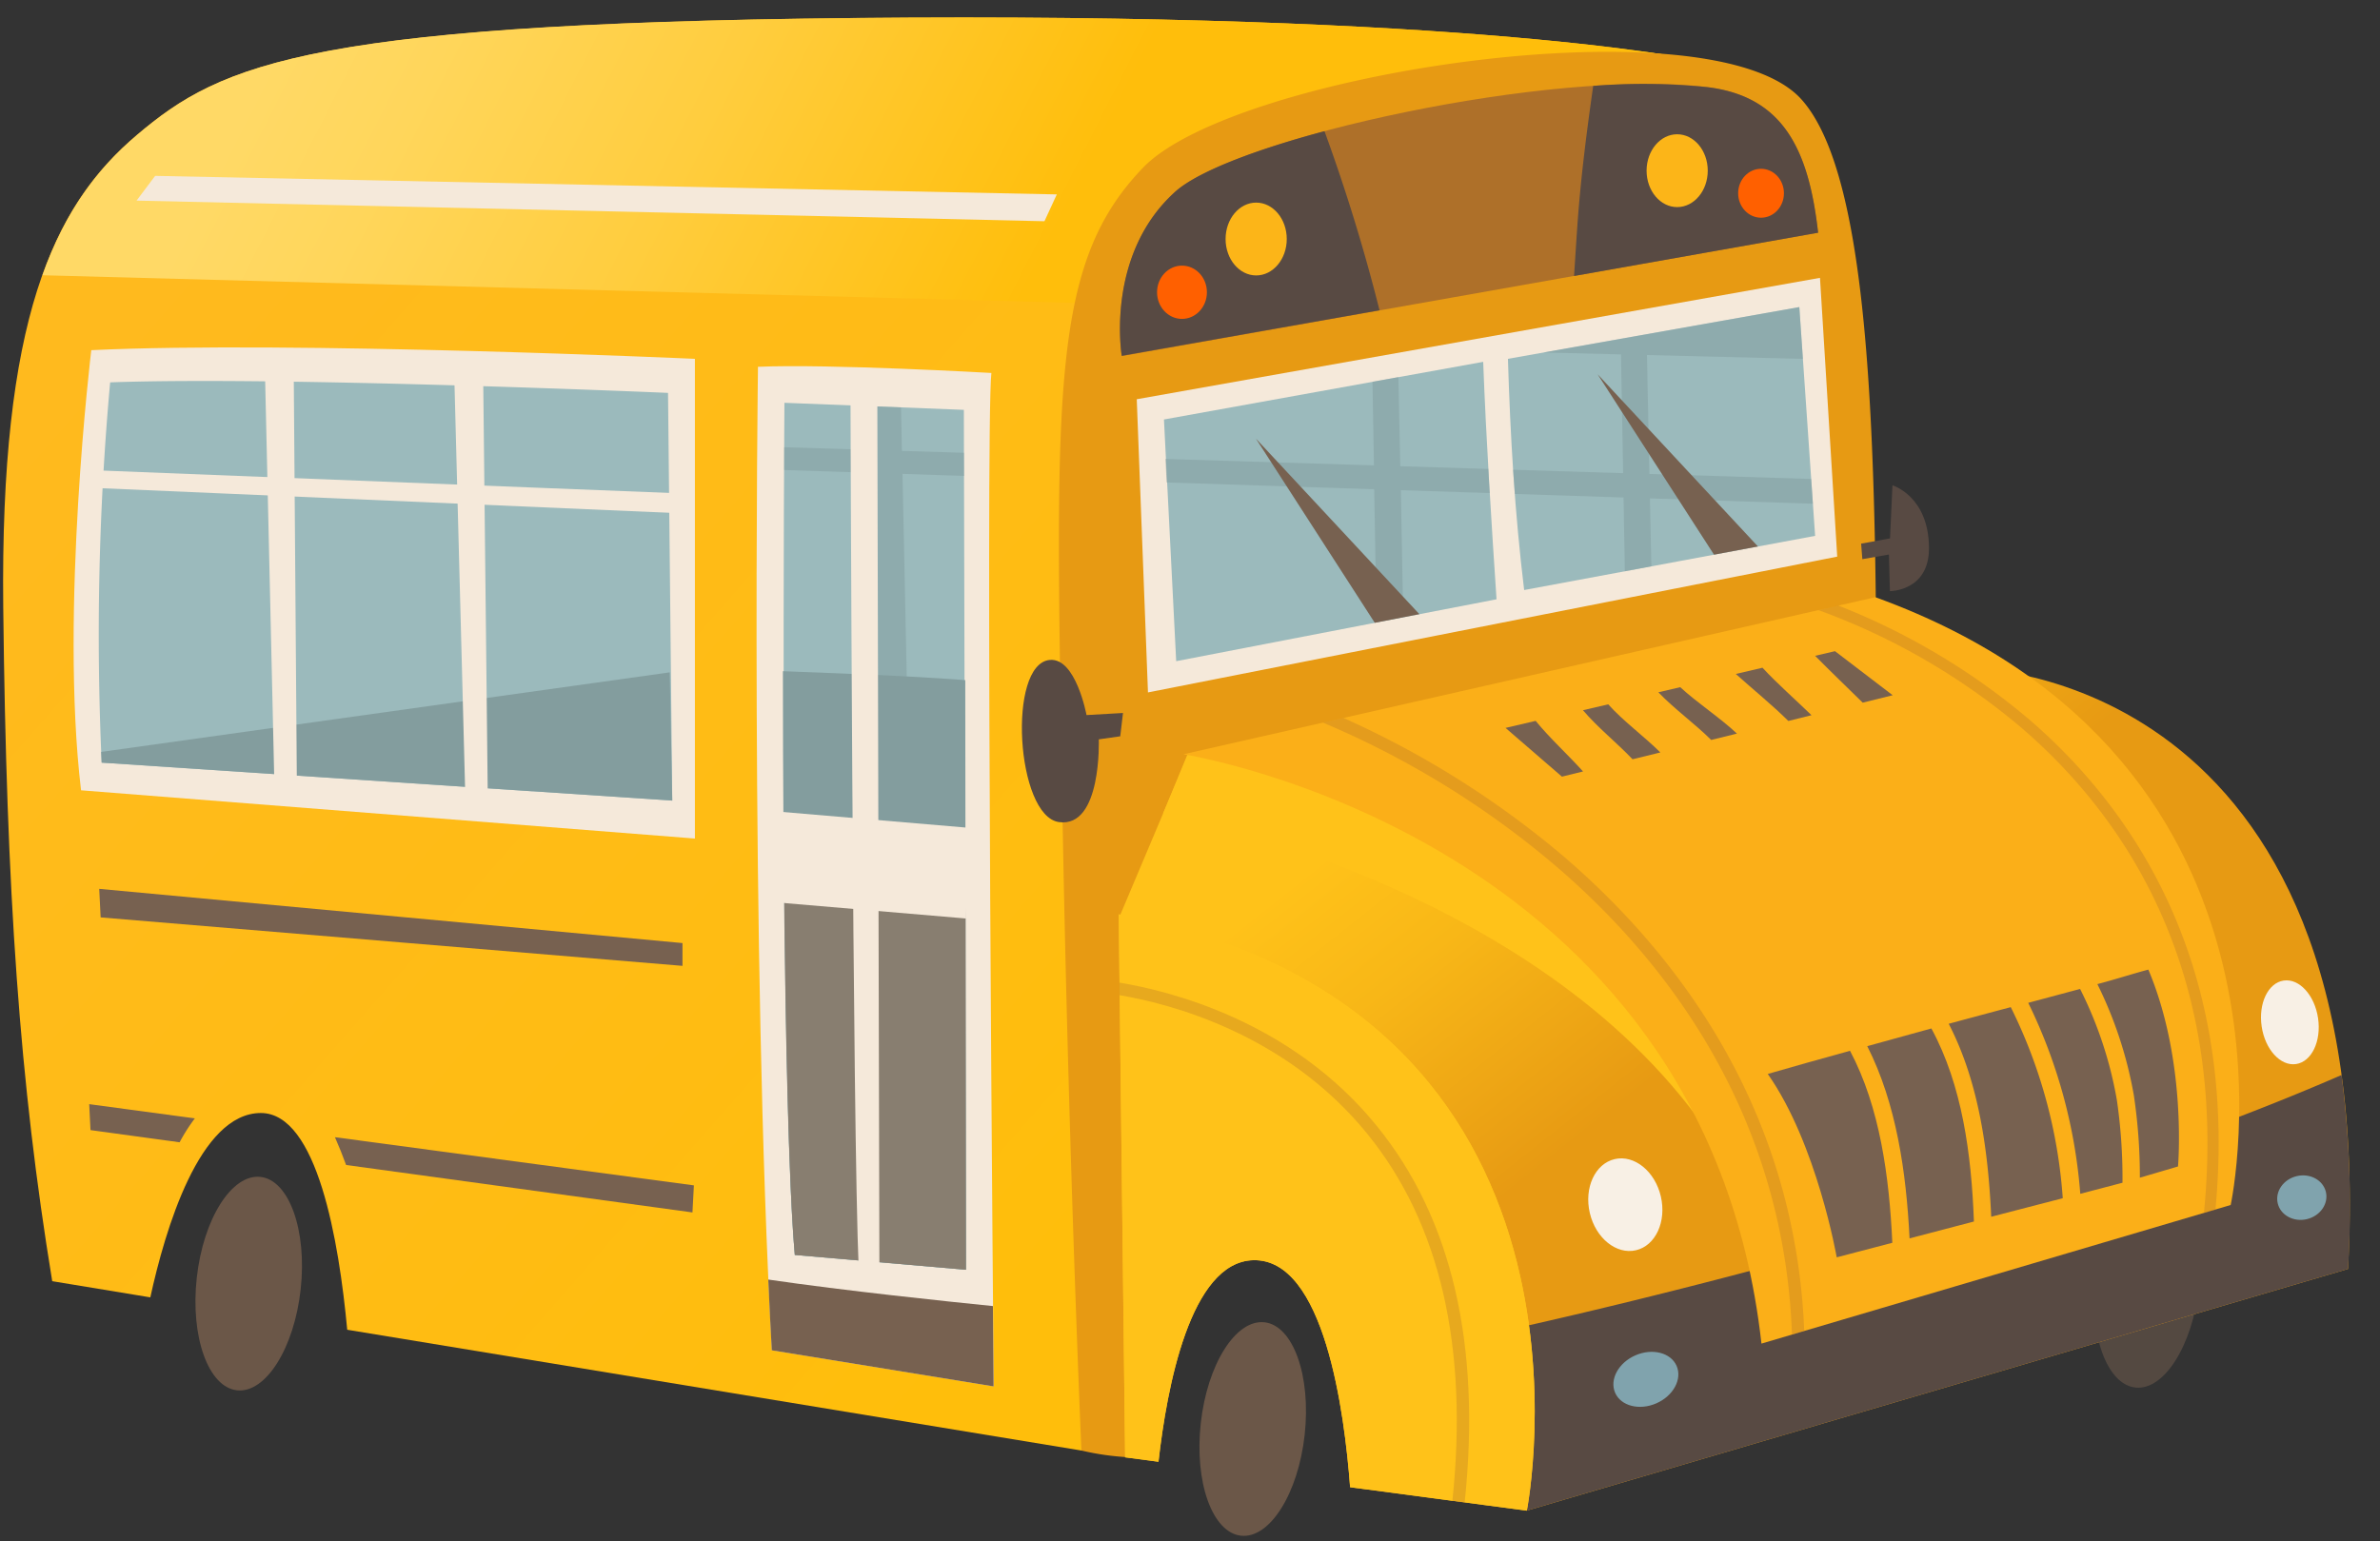 <?xml version="1.0" encoding="UTF-8"?><svg xmlns="http://www.w3.org/2000/svg" xmlns:xlink="http://www.w3.org/1999/xlink" height="332.7" preserveAspectRatio="xMidYMid meet" version="1.0" viewBox="-0.7 -3.8 513.6 332.7" width="513.6" zoomAndPan="magnify"><rect x="-0.7" y="-3.8" width="513.6" height="332.7" fill="#333333" stroke="none"/><defs><linearGradient gradientTransform="matrix(1 0 0 -1 13.55 1378.79)" gradientUnits="userSpaceOnUse" id="a" x1="43.96" x2="260.87" xlink:actuate="onLoad" xlink:show="other" xlink:type="simple" xmlns:xlink="http://www.w3.org/1999/xlink" y1="1353.77" y2="1163.1"><stop offset="0" stop-color="#ffba1e"/><stop offset=".65" stop-color="#ffbc13"/><stop offset="1" stop-color="#ffbe0b"/></linearGradient><linearGradient gradientTransform="matrix(1 0 0 -1 13.55 1378.79)" gradientUnits="userSpaceOnUse" id="b" x1="61.57" x2="211.14" xlink:actuate="onLoad" xlink:show="other" xlink:type="simple" xmlns:xlink="http://www.w3.org/1999/xlink" y1="1403.86" y2="1327.77"><stop offset="0" stop-color="#ffd966"/><stop offset=".19" stop-color="#ffd65b"/><stop offset=".53" stop-color="#ffcd3e"/><stop offset=".97" stop-color="#ffbf0e"/><stop offset="1" stop-color="#ffbe0b"/></linearGradient><linearGradient gradientTransform="matrix(1 0 0 -1 13.55 1378.79)" gradientUnits="userSpaceOnUse" id="c" x1="291.78" x2="364.55" xlink:actuate="onLoad" xlink:show="other" xlink:type="simple" xmlns:xlink="http://www.w3.org/1999/xlink" y1="1258.85" y2="1166.93"><stop offset="0" stop-color="#ffc219"/><stop offset=".3" stop-color="#ffc219"/><stop offset=".56" stop-color="#f8b717"/><stop offset="1" stop-color="#e79a13"/></linearGradient></defs><g data-name="Layer 2"><g data-name="Layer 3"><g><ellipse cx="462.64" cy="272.66" fill="#776150" opacity=".5" rx="23.17" ry="11.28" style="isolation:isolate" transform="rotate(-83.73 462.64 272.655)"/></g><path d="M195.41,0C66.09.74,47.12,9.87,28.84,25.33S-.68,65.4,0,127.25,3.54,229.86,10.57,272.73l21.17,3.49c3.18-14.56,10.6-39.79,23.85-39.79,12.18,0,16.86,27.65,18.64,46.78l158.44,26.07L267.1,240.4,369,9.87S324.74-.67,195.41,0Z" fill="url(#a)"/><path d="M235.88,61.7l118-17.52L369.05,9.87S324.77-.67,195.44,0,47.15,9.87,28.87,25.33C20.39,32.51,13.42,41.67,8.46,55.61Z" fill="url(#b)"/><g><path d="M232.67,309.28s-2.93-66.77-4.22-144.78C227,79.45,226.34,52.75,246,32.36S368.64-3.79,388,17.6c20.8,23,15.28,123.41,16.2,220.14L253.85,250.65s-7.12,47.65-11,60.08A57.41,57.41,0,0,1,232.67,309.28Z" fill="#e79a13"/></g><path d="M240.72,194.45l14.82-35.1s83.58,7.92,123.88,45.53c57.53,53.7,45.26-64.44,45.26-64.44s88.22,0,81.32,129.65L328.79,322.25Z" fill="url(#c)"/><g><path d="M315.19,302.53l13.6,19.72L506,270.09a222.73,222.73,0,0,0-1.4-41.86c-74.69,32.53-181.06,55.28-181.06,55.28Z" fill="#584a43"/></g><g><path d="M255.57,159l-5.27,12.78s77.18,13.91,115.47,65.86l2.85-57S309.76,156.27,255.57,159Z" fill="#ffc219"/></g><g><path d="M254.68,159S367.14,176.5,379.42,286.2l101.26-29.92S501.39,160.39,404,125.1Z" fill="#fbaf18"/></g><g><path d="M240.72,193.56l1.38,117.19,7.2.95c1.79-15.92,6.84-43.13,20.44-43.5,15.37-.42,19.71,32.89,20.91,49l38.14,5.06S350.25,214.05,240.72,193.56Z" fill="#ffc219"/></g><g><path d="M240.72,193.56l1.38,117.19,7.2.95c1.79-15.92,6.84-43.13,20.44-43.5,15.37-.42,19.71,32.89,20.91,49l38.14,5.06S350.25,214.05,240.72,193.56Z" fill="#ffc219"/></g><g><ellipse cx="52.98" cy="273.25" fill="#6b5748" rx="23.17" ry="11.28" transform="rotate(-83.73 52.976 273.254)"/></g><g><ellipse cx="269.63" cy="304.63" fill="#6b5748" rx="23.17" ry="11.28" transform="rotate(-83.73 269.634 304.628)"/></g><g><path d="M398.53,223c-6.64,1.83-12.73,3.55-17.75,5,10.62,15.1,14.88,39.58,14.88,39.58l12-3.14C407,250.21,405,235.19,398.53,223Z" fill="#776150"/></g><g><path d="M416.09,218.18,402.25,222c6.3,12.4,8.42,27.26,9.13,41.49l13.89-3.64C424.72,245.24,422.73,230.44,416.09,218.18Z" fill="#776150"/></g><g><path d="M433.22,213.58c-4.41,1.17-8.91,2.38-13.39,3.59,6.43,12.43,8.52,27.12,9.17,41.65l15.44-4A109.66,109.66,0,0,0,433.22,213.58Z" fill="#776150"/></g><g><path d="M456.12,233.65a86,86,0,0,0-7.94-24l-11.19,3a113.33,113.33,0,0,1,11.23,41.22l9.11-2.39A117,117,0,0,0,456.12,233.65Z" fill="#776150"/></g><g><path d="M462.91,205.48c-2.85.74-7.6,2.25-11,3.13a88.35,88.35,0,0,1,7.87,24,118.93,118.93,0,0,1,1.3,17.78l8.23-2.42S471.3,225.34,462.91,205.48Z" fill="#776150"/></g><g><path d="M162.87,75.37s-1.72,127.1,3,212.27l47.87,7.79s-1.84-206.66-.5-218.73C213.22,76.7,178.29,74.7,162.87,75.37Z" fill="#f5e9da"/></g><g><path d="M165.85,287.65l47.87,7.79s-.06-6.55-.15-17.34c-9.92-1-31.93-3.3-48.48-5.72C165.32,277.58,165.57,282.65,165.85,287.65Z" fill="#776150"/></g><g><path d="M241.37,73.06S237.71,51.21,253,37.54C266,25.93,334.27,10.9,367.74,15c16.5,2,21.86,13.66,23.91,31.42Z" fill="#ae7029"/></g><g><path d="M339.64,45.65c-.23,3.37-.44,6.75-.66,10.12l52.67-9.34c-2-17.76-7.41-29.4-23.91-31.42a136.91,136.91,0,0,0-24.63-.27C341.65,25,340.34,35.25,339.64,45.65Z" fill="#584a43"/></g><g><path d="M285.12,24.51c-15.19,4.06-27.38,8.77-32.14,13C237.71,51.18,241.37,73,241.37,73L297,63.17A390.06,390.06,0,0,0,285.12,24.51Z" fill="#584a43"/></g><g><ellipse cx="254.37" cy="59.28" fill="#ff6000" rx="5.38" ry="5.75"/></g><g><ellipse cx="270.38" cy="47.79" fill="#fcb518" rx="6.6" ry="7.86"/></g><g><ellipse cx="361.23" cy="33.04" fill="#fcb518" rx="6.6" ry="7.86"/></g><g><ellipse cx="379.33" cy="37.91" fill="#ff6000" rx="4.94" ry="5.28"/></g><g><path d="M244.61 82.37L247.03 145.65 395.77 116.34 392.05 56.17 244.61 82.37z" fill="#f5e9da"/></g><g><path d="M328.21,123.55,391,111.86l-3.41-49.38L324.71,73.65C325.22,90.41,326.18,106.87,328.21,123.55Z" fill="#9bbabc"/></g><g><path d="M387.59,62.48l-55.23,9.8,16.75.41.46,25.64-23.74-.74c.11,1.74.24,3.48.37,5.22l23.46.77.28,15.92,5.72-1.06-.31-14.67,35.17,1.15-.37-5.34L355.24,98.5l-.53-25.67,33.65.83Z" fill="#839d9e" opacity=".5" style="isolation:isolate"/></g><g><path d="M319.37,74.3,250.48,86.74l2.64,52.17,69.13-13.36C321.2,109.85,320,91.07,319.37,74.3Z" fill="#9bbabc"/></g><g><path d="M301.6,102l19.18.62c-.11-1.73-.2-3.46-.3-5.2l-19-.59-.41-19.24-5.59,1,.32,18.06-45-1.39.25,5.07,44.8,1.47.51,28.71,5.75-1.11Z" fill="#839d9e" opacity=".5" style="isolation:isolate"/></g><g><ellipse cx="350.04" cy="256.22" fill="#f8f0e5" rx="7.87" ry="10.1" transform="rotate(-13.16 350.028 256.213)"/></g><g><ellipse cx="493.45" cy="216.85" fill="#f8f0e5" rx="6.15" ry="9.11" transform="rotate(-8.47 493.475 216.864)"/></g><g><path d="M19,71.78s-6.83,56.28-2.21,95l132.47,10.41V73.65S62.28,69.72,19,71.78Z" fill="#f5e9da"/></g><g><path d="M23.07,78.73a604.54,604.54,0,0,0-1.83,82.08L144.37,169l-.91-88S60,77.39,23.07,78.73Z" fill="#9bbabc"/></g><g><path d="M21.24,160.81,144.37,169l-.54-27.68L21.13,158.49C21.2,160,21.24,160.81,21.24,160.81Z" fill="#839d9e"/></g><g><path d="M56.45 75.19L58.52 165.9 63.37 166.6 62.68 75.54 56.45 75.19z" fill="#f5e9da"/></g><g><path d="M97.33 77.27L99.72 168.42 104.57 169.11 103.57 77.61 97.33 77.27z" fill="#f5e9da"/></g><g><path d="M19.69 97.7L146.18 102.69 147.19 107.03 19.69 101.51 19.69 97.7z" fill="#f5e9da"/></g><g><path d="M20.71 188.05L21.02 194.21 146.58 204.67 146.58 199.75 20.71 188.05z" fill="#776150"/></g><g><path d="M41.35,237.59l-22.8-3.07.28,5.6,19.23,2.63A38.18,38.18,0,0,1,41.35,237.59Z" fill="#776150"/></g><g><path d="M71.58,241.65q1.32,3,2.41,6l74.74,10.24.31-5.84Z" fill="#776150"/></g><g><ellipse cx="354.48" cy="293.91" fill="#80a3ad" rx="7.24" ry="5.65" transform="rotate(-23.68 354.489 293.921)"/></g><g><ellipse cx="496.03" cy="254.7" fill="#80a3ad" rx="5.34" ry="4.77" transform="rotate(-13.48 496.01 254.71)"/></g><g><path d="M168.58,83.14s-1.1,146.51,2.24,183.92l36.93,3.2-.45-185.6Z" fill="#9bbabc"/></g><g><path d="M207.32,93.93l-13.39-.41-.19-9.39-5.85-.23.07,9.43-19.44-.6v4.92l19.5.63.62,81.93h7.12l-1.7-81.73,13.29.44Z" fill="#839d9e" opacity=".5" style="isolation:isolate"/></g><g><path d="M168.25,141.07c0,45,.65,104.54,2.57,126l36.93,3.2L207.6,143C194.54,142,180.48,141.57,168.25,141.07Z" fill="#839d9e"/></g><g><path d="M170.82,267.06l36.93,3.2-.1-87.41H168.48C168.76,217.56,169.48,251.87,170.82,267.06Z" fill="#887e70"/></g><g><path d="M182.83,80s.45,160.3,1.78,190.13h4.46l-.45-190.58Z" fill="#f5e9da"/></g><g><path d="M166.36 171.3L208.21 174.86 207.77 194.45 165.91 190.89 166.36 171.3z" fill="#f5e9da"/></g><g><path d="M28.77 39.5L32.78 34.16 227.36 38.16 224.69 43.95 28.77 39.5z" fill="#f5e9da"/></g><g><path d="M270.34 90.89L295.97 130.62 305.6 128.76 270.34 90.89z" fill="#776150"/></g><g><path d="M344.07 76.99L369.18 115.92 378.66 114.15 344.07 76.99z" fill="#776150"/></g><g><path d="M401.27,147.86l6.47-1.6-12.45-9.51-4.29,1C394.38,141.17,397.84,144.49,401.27,147.86Z" fill="#776150"/></g><g><path d="M379.64,140.32l-5.75,1.35c3.69,3.33,7.81,6.65,11.33,10.14l5-1.24C386.78,147.22,382.92,143.85,379.64,140.32Z" fill="#776150"/></g><g><path d="M361.89,144.52l-4.72,1.1c3.38,3.55,7.93,6.82,11.4,10.29l5.56-1.37C370.48,151.1,365.6,147.94,361.89,144.52Z" fill="#776150"/></g><g><path d="M346.35,148.22l-5.45,1.27c3.12,3.7,7.38,7.08,10.7,10.59l6-1.47C354.13,155.14,349.62,151.88,346.35,148.22Z" fill="#776150"/></g><g><path d="M330.69,151.79l-6.5,1.52,12.17,10.52,4.56-1.12C337.69,159.12,333.74,155.53,330.69,151.79Z" fill="#776150"/></g><g><path d="M240.89,208.29V211c10.25,1.71,35.72,8,53.53,30,15.65,19.3,21.79,45.92,18.3,79.18l2.65.35c3.59-34-2.75-61.33-18.88-81.21C277.93,216.35,251.22,210,240.89,208.29Z" fill="#ae7029" opacity=".3" style="isolation:isolate"/></g><g><path d="M436.86,151.2A146.69,146.69,0,0,0,396,126.9l-4.25,1a143.9,143.9,0,0,1,43.51,25.16c21.19,18.1,45,50.91,39.64,105l2.49-.74C482.48,202.76,458.37,169.57,436.86,151.2Z" fill="#ae7029" opacity=".3" style="isolation:isolate"/></g><g><path d="M334.76,182.88c22.68,19.32,49.47,52.36,51.25,101.37l2.64-.78c-2-49.59-29.17-83-52.16-102.63a199.34,199.34,0,0,0-47.27-29.68l-4.45,1A193.44,193.44,0,0,1,334.76,182.88Z" fill="#ae7029" opacity=".3" style="isolation:isolate"/></g><g><path d="M241.64,150.09l-7.87.45s-2.3-12.45-7.94-11.9c-9.21.88-7.27,33.71,2,35s8.59-17.86,8.59-17.86l4.63-.66Z" fill="#584a43"/></g><g><path d="M400.93,113.54l6.23-1.13.53-11.46s7.88,2.33,7.88,13.6c0,9.27-8.43,9.24-8.43,9.24l-.21-7.9-5.74,1Z" fill="#584a43"/></g></g></g></svg>